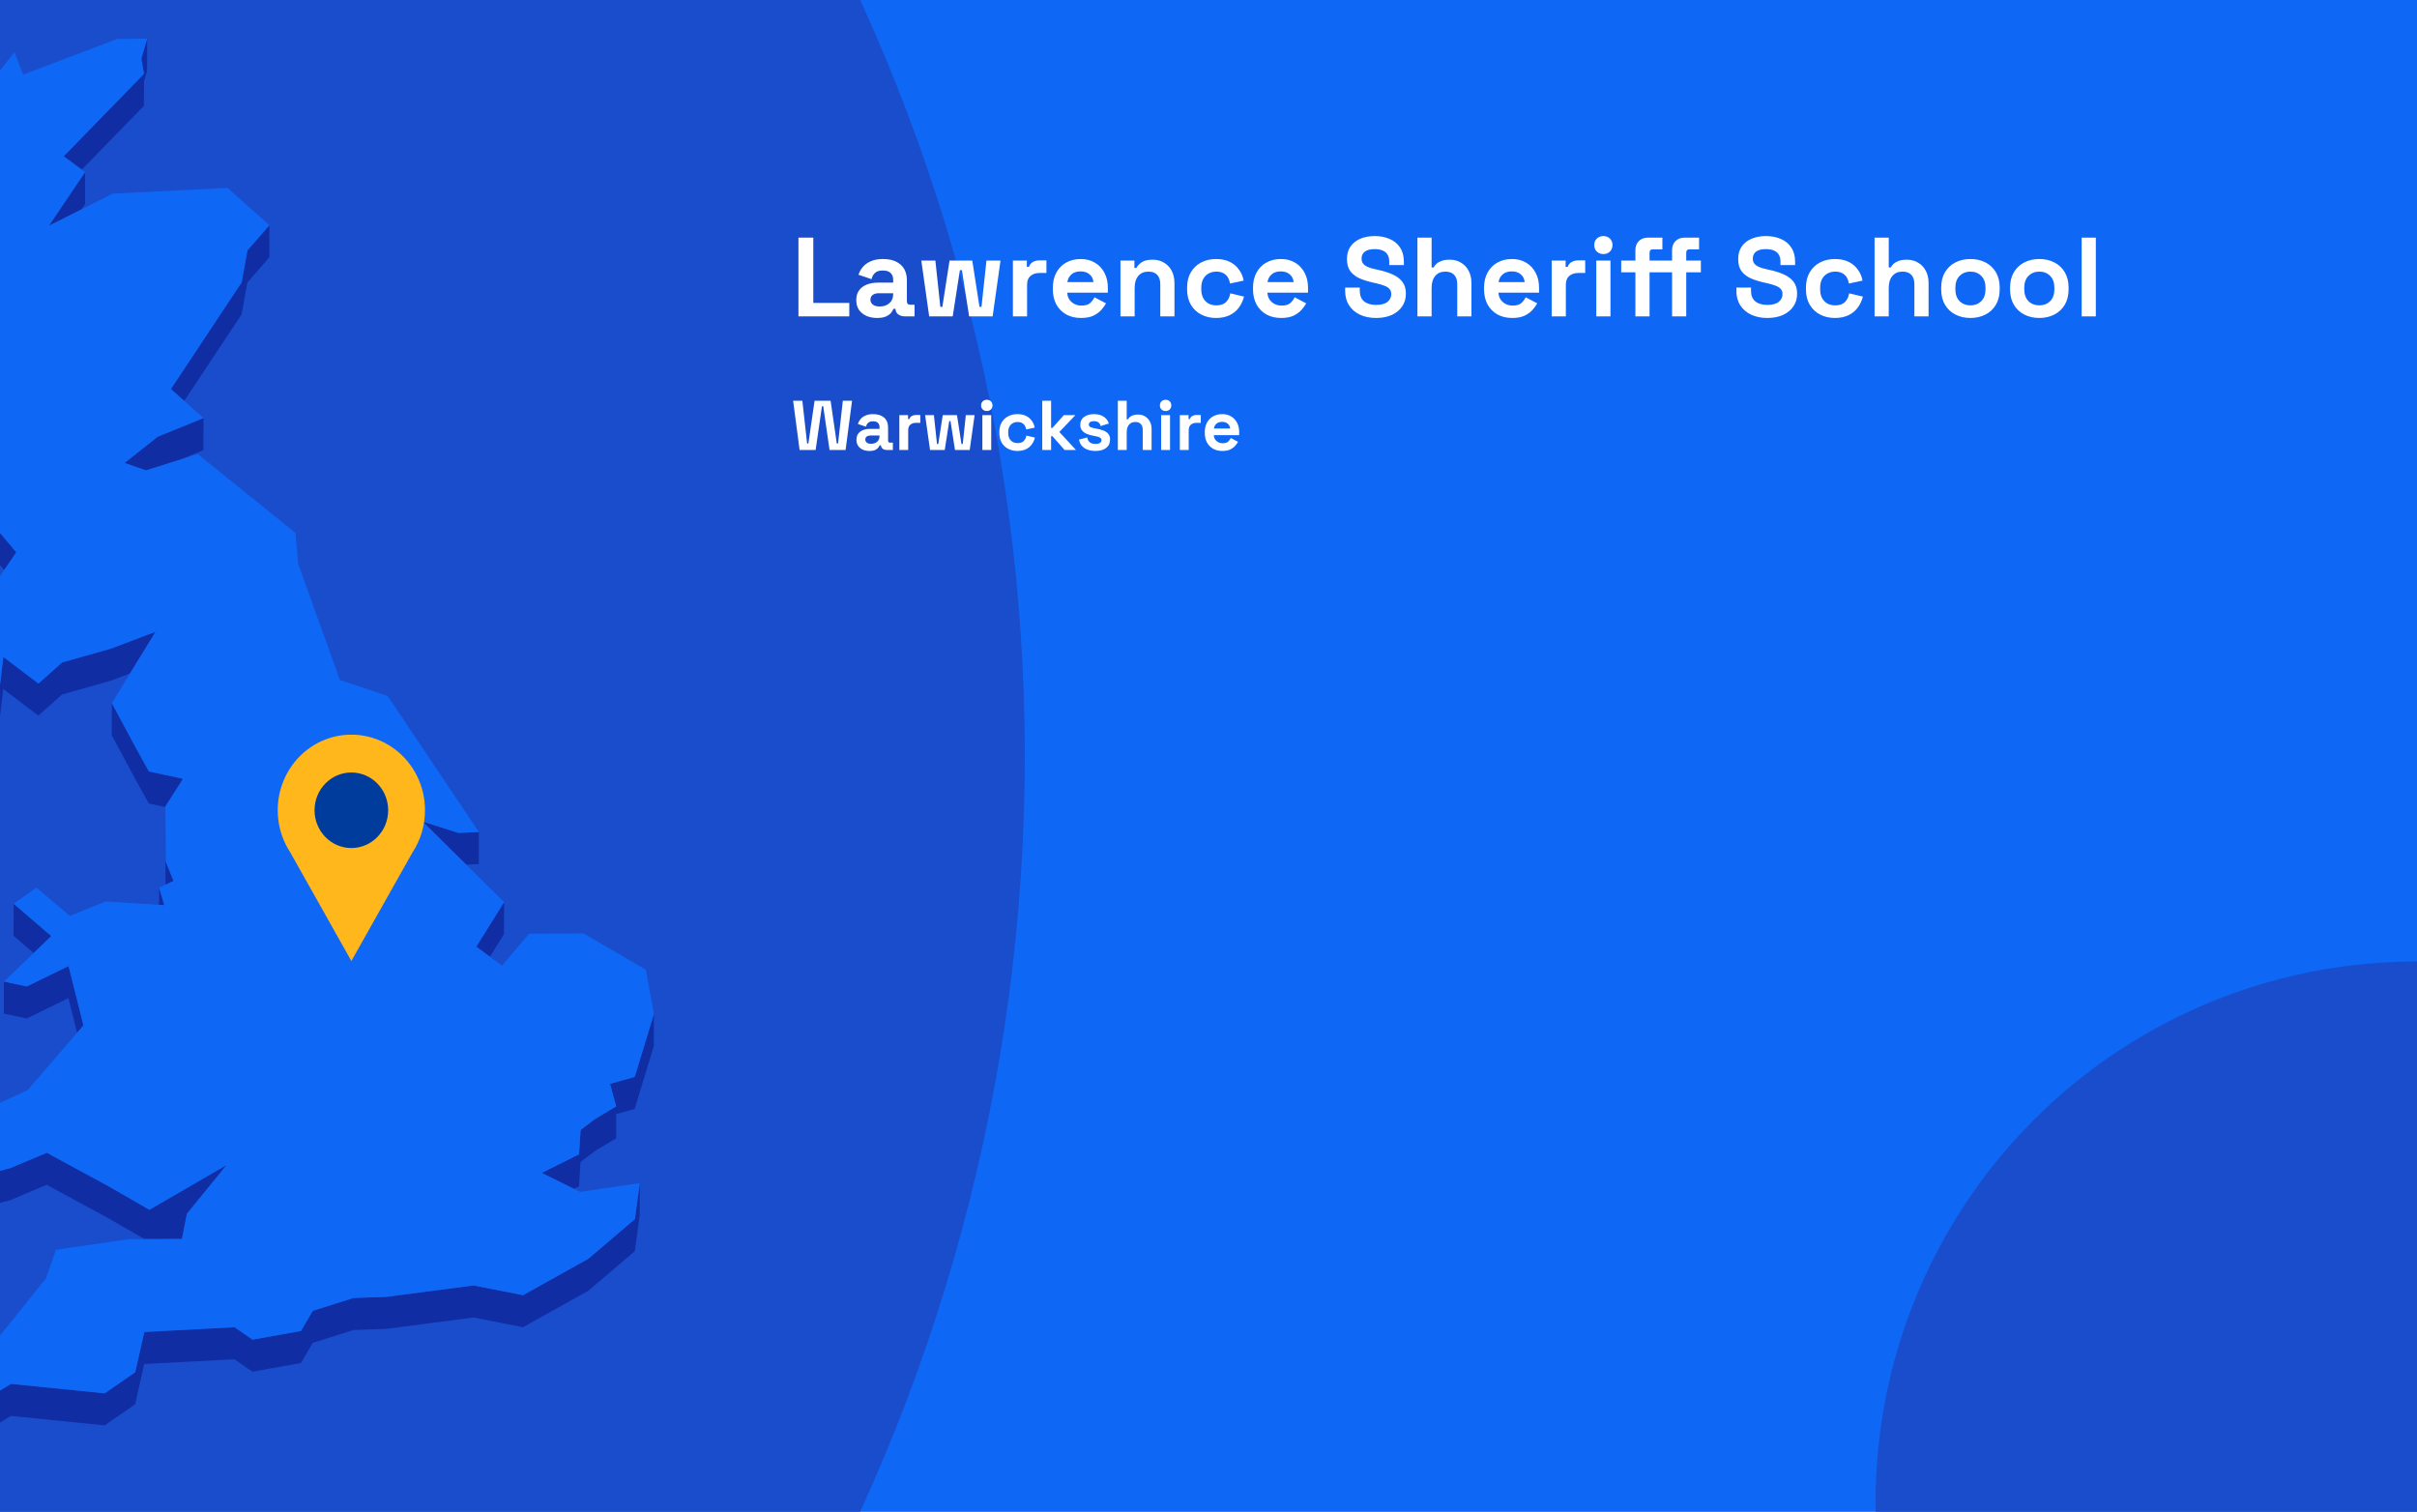 <?xml version="1.0" encoding="utf-8"?>
<svg xmlns="http://www.w3.org/2000/svg" fill="none" height="860" viewBox="0 0 1375 860" width="1375">
<rect x="0" y="0" width="1375" height="860" fill="#808080" stroke="none"/>
<g clip-path="url(#clip0_1621_2038)">
<rect fill="#0F67F5" height="860" width="1375"/>
<circle cx="-451" cy="430" fill="#194DCC" r="1034"/>
<path d="M46.528 96.502L81.886 60.209L81.917 46.321L83.675 40.225L83.738 22L80.41 33.438L81.917 42.016L36.228 88.929L46.528 96.502Z" fill="#102DA3"/>
<path d="M48.38 116.106L48.412 97.913L27.781 128.487L46.371 119.091L48.38 116.106Z" fill="#102DA3"/>
<path d="M137.465 178.827L140.731 160.728L153.228 146.368L153.26 128.144L140.762 142.503L137.496 160.603L97.24 221.342L104.808 228.066L137.465 178.827Z" fill="#102DA3"/>
<path d="M83.015 267.598L89.641 265.525L102.421 261.503L115.704 256.098L115.767 237.873L89.672 248.494L70.894 263.388L83.015 267.598Z" fill="#102DA3"/>
<path d="M-31.189 282.617L-42.023 327.425L-50.25 327.487L-50.312 345.712L-42.085 345.649L-31.221 300.841L-25.914 298.422L-11.815 307.377L2.378 324.314L9.255 314.227L-11.783 289.152L-25.883 280.197L-31.189 282.617Z" fill="#102DA3"/>
<path d="M0.086 389.042L-4.969 391.901L-21.926 363.464L-21.957 381.689L-5.032 410.126L0.024 407.235L1.845 391.995L21.816 407.109L35.319 395.106L62.857 387.313L73.973 383.103L88.512 359.411L62.92 369.089L35.35 376.881L21.879 388.885L1.908 373.77L0.086 389.042Z" fill="#102DA3"/>
<path d="M265.236 491.918L272.396 491.572L272.427 473.347L260.809 473.881L240.43 467.377L260.778 487.519L265.236 491.918Z" fill="#102DA3"/>
<path d="M84.711 438.91L77.363 425.619L63.61 400.01L63.547 418.234L77.301 443.843L84.68 457.135L94.069 459.146L94.006 477.057L94.194 503.294L94.226 503.263L98.716 501.157L94.288 490.222L94.069 458.832L104.117 443.058L84.711 438.91Z" fill="#102DA3"/>
<path d="M93.473 514.982L90.522 505.021L90.49 514.793L93.473 514.982Z" fill="#102DA3"/>
<path d="M29.164 532.547L7.748 514.134L7.686 532.358L19.147 542.194L29.164 532.547Z" fill="#102DA3"/>
<path d="M278.707 544.298L286.714 531.446L286.777 513.221L270.951 538.579L278.707 544.298Z" fill="#102DA3"/>
<path d="M2.189 576.662L15.221 579.427L38.929 567.832L43.89 587.502L47.47 583.355L38.992 549.607L15.284 561.202L2.221 558.437L2.189 576.662Z" fill="#102DA3"/>
<path d="M361.104 612.673L347.068 616.601L350.553 629.421L338.495 636.649L330.3 642.87L329.42 656.696L308.193 667.285L326.5 676.335L329.389 674.889L330.237 661.095L338.433 654.842L350.522 647.615L350.553 633.821L361.041 630.898L371.938 595.14L372 576.915L361.104 612.673Z" fill="#102DA3"/>
<path d="M-22.773 679.633L-10.621 687.175L5.833 682.776L26.59 674.04L62.104 693.333L82.264 704.96L84.964 704.928H87.696L103.522 704.834L105.532 694.559L106.348 690.505L128.926 662.791L84.996 688.274L62.167 675.109L26.652 655.847L5.865 664.551L-10.558 668.95L-22.741 661.409L-25.191 657.606L-17.466 651.353L-27.703 640.042L-27.766 658.235L-25.191 661.094L-25.222 675.831L-22.773 679.633Z" fill="#102DA3"/>
<path d="M334.696 716.146L297.549 736.853L269.413 731.323L219.549 737.827L201.148 738.424L177.942 745.745L171.222 757.214L143.652 762.148L133.447 755.078L82.106 757.78L76.925 780.687L59.592 792.69L6.241 787.317L-13.541 799.383L-16.838 811.292L-23.056 819.902L-32.853 808.055L-53.64 811.072L-53.703 829.265L-32.884 826.28L-23.119 838.126L-16.901 829.517L-13.573 817.576L6.21 805.542L59.529 810.915L76.894 798.912L82.043 776.005L133.384 773.303L143.621 780.373L171.191 775.439L177.911 763.97L201.085 756.649L219.486 756.052L269.351 749.547L297.486 755.078L334.633 734.371L361.136 711.809L363.899 691.322L363.931 673.097L361.199 693.585L334.696 716.146Z" fill="#102DA3"/>
<path d="M329.42 656.696L330.3 642.87L338.495 636.648L350.553 629.421L347.068 616.601L361.104 612.673L372 576.915L367.447 551.714L331.933 531.007L300.94 531.227L285.585 549.42L278.708 544.299L270.952 538.58L286.778 513.222L265.237 491.918L260.778 487.519L240.43 467.377L260.809 473.882L272.428 473.347L220.553 395.955L193.328 386.779L169.652 320.793L168.05 303.165L112.502 258.326L102.422 261.499L89.642 265.521L83.016 267.595L70.896 263.385L89.674 248.491L115.768 237.87L104.809 228.066L97.241 221.342L137.497 160.603L140.763 142.504L153.261 128.144L129.396 106.871L64.019 110.17L46.371 119.094L27.782 128.49L48.413 97.916L46.529 96.502L36.229 88.929L81.918 42.016L80.41 33.438L83.739 22L66.782 22.126L13.149 42.456L8.219 29.636L-1.861 42.55L-7.764 27.373L-15.991 29.793L-31.629 82.739L-20.387 96.942L-31.66 97.004L-43.153 97.099L-52.542 141.875L-43.247 154.193L-45.508 169.464L-47.863 185.175L-73.424 199.126L-70.849 221.468L-72.607 224.987L-80.394 240.572L-71.665 243.872L-24.972 202.614L-22.993 208.804L-25.003 212.041L-36.904 231.334L-44.535 243.683L-41.52 259.363L-42.965 270.455L-50.249 327.486L-42.023 327.423L-31.189 282.615L-25.882 280.196L-11.783 289.151L9.255 314.226L2.379 324.312L-9.931 342.443L-12.694 363.401L-21.926 363.464L-4.969 391.901L0.086 389.042L1.908 373.771L21.879 388.885L35.35 376.882L62.92 369.089L88.512 359.411L73.973 383.103L63.611 400.008L77.364 425.617L84.712 438.909L104.118 443.057L94.07 458.83L94.289 490.221L98.717 501.156L94.227 503.261L94.195 503.293L90.521 505.021L93.473 514.982L90.49 514.793L60.031 512.845L39.746 521.078L20.748 504.99L7.748 514.133L29.164 532.547L19.147 542.193L2.222 558.439L15.284 561.204L38.992 549.609L47.471 583.356L43.891 587.504L15.693 620.215L-27.704 640.042L-17.467 651.354L-25.192 657.607L-22.742 661.409L-10.559 668.95L5.864 664.551L26.652 655.847L62.166 675.109L84.995 688.275L128.925 662.792L106.347 690.506L105.531 694.559L103.521 704.834L87.695 704.929H84.963L82.263 704.96L73.031 705.023L31.864 710.993L26.181 727.238L3.132 755.958L-17.53 780.373L-45.508 798.158L-53.641 811.073L-32.853 808.056L-23.056 819.902L-16.839 811.293L-13.542 799.384L6.241 787.317L59.591 792.691L76.925 780.687L82.106 757.781L133.447 755.078L143.652 762.148L171.222 757.215L177.942 745.746L201.147 738.425L219.548 737.828L269.413 731.323L297.548 736.854L334.696 716.146L361.198 693.585L363.93 673.098L330.048 678.094L326.5 676.335L308.193 667.285L329.42 656.696Z" fill="#0F67F5"/>
<g clip-path="url(#clip1_1621_2038)">
<path d="M241.776 460.987C241.784 454.266 240.255 447.637 237.313 441.632C234.372 435.627 230.099 430.413 224.838 426.41C219.577 422.406 213.474 419.725 207.02 418.58C200.565 417.435 193.94 417.859 187.674 419.817C181.408 421.776 175.678 425.215 170.942 429.858C166.206 434.502 162.598 440.219 160.406 446.553C158.214 452.887 157.5 459.659 158.321 466.327C159.142 472.995 161.475 479.373 165.133 484.948V484.948L182.519 515.835L199.894 546.733L217.279 515.835L234.644 484.991C239.307 477.902 241.791 469.541 241.776 460.987V460.987Z" fill="#FFB71B"/>
<path d="M199.883 482.461C211.448 482.461 220.824 472.841 220.824 460.973C220.824 449.105 211.448 439.485 199.883 439.485C188.317 439.485 178.941 449.105 178.941 460.973C178.941 472.841 188.317 482.461 199.883 482.461Z" fill="#003C9C"/>
</g>
<path d="M454.224 180V135.2H462.672V172.32H483.152V180H454.224ZM499.024 180.896C496.762 180.896 494.736 180.512 492.944 179.744C491.152 178.933 489.722 177.781 488.656 176.288C487.632 174.752 487.12 172.896 487.12 170.72C487.12 168.544 487.632 166.731 488.656 165.28C489.722 163.787 491.173 162.677 493.008 161.952C494.885 161.184 497.018 160.8 499.408 160.8H508.112V159.008C508.112 157.515 507.642 156.299 506.704 155.36C505.765 154.379 504.272 153.888 502.224 153.888C500.218 153.888 498.725 154.357 497.744 155.296C496.762 156.192 496.122 157.365 495.824 158.816L488.4 156.32C488.912 154.699 489.722 153.227 490.832 151.904C491.984 150.539 493.498 149.451 495.376 148.64C497.296 147.787 499.621 147.36 502.352 147.36C506.533 147.36 509.84 148.405 512.272 150.496C514.704 152.587 515.92 155.616 515.92 159.584V171.424C515.92 172.704 516.517 173.344 517.712 173.344H520.272V180H514.896C513.317 180 512.016 179.616 510.992 178.848C509.968 178.08 509.456 177.056 509.456 175.776V175.712H508.24C508.069 176.224 507.685 176.907 507.088 177.76C506.49 178.571 505.552 179.296 504.272 179.936C502.992 180.576 501.242 180.896 499.024 180.896ZM500.432 174.368C502.693 174.368 504.528 173.749 505.936 172.512C507.386 171.232 508.112 169.547 508.112 167.456V166.816H499.984C498.49 166.816 497.317 167.136 496.464 167.776C495.61 168.416 495.184 169.312 495.184 170.464C495.184 171.616 495.632 172.555 496.528 173.28C497.424 174.005 498.725 174.368 500.432 174.368ZM528.603 180L524.123 148.256H532.123L534.939 174.56H536.091L540.187 148.256H553.115L557.211 174.56H558.363L561.179 148.256H569.179L564.699 180H551.323L547.227 153.696H546.075L541.979 180H528.603ZM576.23 180V148.256H584.166V151.84H585.318C585.787 150.56 586.555 149.621 587.622 149.024C588.731 148.427 590.011 148.128 591.462 148.128H595.302V155.296H591.334C589.286 155.296 587.601 155.851 586.278 156.96C584.955 158.027 584.294 159.691 584.294 161.952V180H576.23ZM614.944 180.896C611.787 180.896 608.992 180.235 606.56 178.912C604.171 177.547 602.293 175.648 600.928 173.216C599.605 170.741 598.944 167.84 598.944 164.512V163.744C598.944 160.416 599.605 157.536 600.928 155.104C602.251 152.629 604.107 150.731 606.496 149.408C608.885 148.043 611.659 147.36 614.816 147.36C617.931 147.36 620.64 148.064 622.944 149.472C625.248 150.837 627.04 152.757 628.32 155.232C629.6 157.664 630.24 160.501 630.24 163.744V166.496H607.136C607.221 168.672 608.032 170.443 609.568 171.808C611.104 173.173 612.981 173.856 615.2 173.856C617.461 173.856 619.125 173.365 620.192 172.384C621.259 171.403 622.069 170.315 622.624 169.12L629.216 172.576C628.619 173.685 627.744 174.901 626.592 176.224C625.483 177.504 623.989 178.613 622.112 179.552C620.235 180.448 617.845 180.896 614.944 180.896ZM607.2 160.48H622.048C621.877 158.645 621.131 157.173 619.808 156.064C618.528 154.955 616.843 154.4 614.752 154.4C612.576 154.4 610.848 154.955 609.568 156.064C608.288 157.173 607.499 158.645 607.2 160.48ZM637.418 180V148.256H645.354V152.416H646.506C647.018 151.307 647.978 150.261 649.385 149.28C650.794 148.256 652.927 147.744 655.786 147.744C658.26 147.744 660.415 148.32 662.25 149.472C664.127 150.581 665.578 152.139 666.602 154.144C667.626 156.107 668.138 158.411 668.138 161.056V180H660.074V161.696C660.074 159.307 659.476 157.515 658.282 156.32C657.13 155.125 655.466 154.528 653.29 154.528C650.815 154.528 648.895 155.36 647.53 157.024C646.164 158.645 645.482 160.928 645.482 163.872V180H637.418ZM691.767 180.896C688.695 180.896 685.9 180.256 683.383 178.976C680.908 177.696 678.946 175.84 677.495 173.408C676.044 170.976 675.319 168.032 675.319 164.576V163.68C675.319 160.224 676.044 157.28 677.495 154.848C678.946 152.416 680.908 150.56 683.383 149.28C685.9 148 688.695 147.36 691.767 147.36C694.796 147.36 697.399 147.893 699.575 148.96C701.751 150.027 703.5 151.499 704.823 153.376C706.188 155.211 707.084 157.301 707.511 159.648L699.703 161.312C699.532 160.032 699.148 158.88 698.551 157.856C697.954 156.832 697.1 156.021 695.991 155.424C694.924 154.827 693.58 154.528 691.959 154.528C690.338 154.528 688.866 154.891 687.543 155.616C686.263 156.299 685.239 157.344 684.471 158.752C683.746 160.117 683.383 161.803 683.383 163.808V164.448C683.383 166.453 683.746 168.16 684.471 169.568C685.239 170.933 686.263 171.979 687.543 172.704C688.866 173.387 690.338 173.728 691.959 173.728C694.391 173.728 696.226 173.109 697.463 171.872C698.743 170.592 699.554 168.928 699.895 166.88L707.703 168.736C707.148 170.997 706.188 173.067 704.823 174.944C703.5 176.779 701.751 178.229 699.575 179.296C697.399 180.363 694.796 180.896 691.767 180.896ZM728.819 180.896C725.662 180.896 722.867 180.235 720.435 178.912C718.046 177.547 716.168 175.648 714.803 173.216C713.48 170.741 712.819 167.84 712.819 164.512V163.744C712.819 160.416 713.48 157.536 714.803 155.104C716.126 152.629 717.982 150.731 720.371 149.408C722.76 148.043 725.534 147.36 728.691 147.36C731.806 147.36 734.515 148.064 736.819 149.472C739.123 150.837 740.915 152.757 742.195 155.232C743.475 157.664 744.115 160.501 744.115 163.744V166.496H721.011C721.096 168.672 721.907 170.443 723.443 171.808C724.979 173.173 726.856 173.856 729.075 173.856C731.336 173.856 733 173.365 734.067 172.384C735.134 171.403 735.944 170.315 736.499 169.12L743.091 172.576C742.494 173.685 741.619 174.901 740.467 176.224C739.358 177.504 737.864 178.613 735.987 179.552C734.11 180.448 731.72 180.896 728.819 180.896ZM721.075 160.48H735.923C735.752 158.645 735.006 157.173 733.683 156.064C732.403 154.955 730.718 154.4 728.627 154.4C726.451 154.4 724.723 154.955 723.443 156.064C722.163 157.173 721.374 158.645 721.075 160.48ZM782.839 180.896C779.383 180.896 776.332 180.277 773.687 179.04C771.041 177.803 768.972 176.032 767.479 173.728C765.985 171.424 765.239 168.651 765.239 165.408V163.616H773.559V165.408C773.559 168.096 774.391 170.123 776.055 171.488C777.719 172.811 779.98 173.472 782.839 173.472C785.74 173.472 787.895 172.896 789.303 171.744C790.753 170.592 791.479 169.12 791.479 167.328C791.479 166.091 791.116 165.088 790.391 164.32C789.708 163.552 788.684 162.933 787.319 162.464C785.996 161.952 784.375 161.483 782.455 161.056L780.983 160.736C777.911 160.053 775.265 159.2 773.047 158.176C770.871 157.109 769.185 155.723 767.991 154.016C766.839 152.309 766.263 150.091 766.263 147.36C766.263 144.629 766.903 142.304 768.183 140.384C769.505 138.421 771.34 136.928 773.687 135.904C776.076 134.837 778.871 134.304 782.071 134.304C785.271 134.304 788.108 134.859 790.583 135.968C793.1 137.035 795.063 138.656 796.471 140.832C797.921 142.965 798.647 145.653 798.647 148.896V150.816H790.327V148.896C790.327 147.189 789.985 145.824 789.303 144.8C788.663 143.733 787.724 142.965 786.487 142.496C785.249 141.984 783.777 141.728 782.071 141.728C779.511 141.728 777.612 142.219 776.375 143.2C775.18 144.139 774.583 145.44 774.583 147.104C774.583 148.213 774.86 149.152 775.415 149.92C776.012 150.688 776.887 151.328 778.039 151.84C779.191 152.352 780.663 152.8 782.455 153.184L783.927 153.504C787.127 154.187 789.9 155.061 792.247 156.128C794.636 157.195 796.492 158.603 797.815 160.352C799.137 162.101 799.799 164.341 799.799 167.072C799.799 169.803 799.095 172.213 797.687 174.304C796.321 176.352 794.359 177.973 791.799 179.168C789.281 180.32 786.295 180.896 782.839 180.896ZM806.355 180V135.2H814.419V152.16H815.571C815.912 151.477 816.446 150.795 817.171 150.112C817.896 149.429 818.856 148.875 820.051 148.448C821.288 147.979 822.846 147.744 824.723 147.744C827.198 147.744 829.352 148.32 831.187 149.472C833.064 150.581 834.515 152.139 835.539 154.144C836.563 156.107 837.075 158.411 837.075 161.056V180H829.011V161.696C829.011 159.307 828.414 157.515 827.219 156.32C826.067 155.125 824.403 154.528 822.227 154.528C819.752 154.528 817.832 155.36 816.467 157.024C815.102 158.645 814.419 160.928 814.419 163.872V180H806.355ZM860.257 180.896C857.099 180.896 854.305 180.235 851.873 178.912C849.483 177.547 847.606 175.648 846.241 173.216C844.918 170.741 844.257 167.84 844.257 164.512V163.744C844.257 160.416 844.918 157.536 846.241 155.104C847.563 152.629 849.419 150.731 851.809 149.408C854.198 148.043 856.971 147.36 860.128 147.36C863.243 147.36 865.953 148.064 868.257 149.472C870.561 150.837 872.353 152.757 873.632 155.232C874.913 157.664 875.553 160.501 875.553 163.744V166.496H852.449C852.534 168.672 853.345 170.443 854.881 171.808C856.417 173.173 858.294 173.856 860.513 173.856C862.774 173.856 864.438 173.365 865.505 172.384C866.571 171.403 867.382 170.315 867.937 169.12L874.529 172.576C873.931 173.685 873.057 174.901 871.905 176.224C870.795 177.504 869.302 178.613 867.425 179.552C865.547 180.448 863.158 180.896 860.257 180.896ZM852.513 160.48H867.361C867.19 158.645 866.443 157.173 865.121 156.064C863.841 154.955 862.155 154.4 860.065 154.4C857.889 154.4 856.161 154.955 854.881 156.064C853.601 157.173 852.811 158.645 852.513 160.48ZM882.73 180V148.256H890.666V151.84H891.818C892.287 150.56 893.055 149.621 894.122 149.024C895.231 148.427 896.511 148.128 897.962 148.128H901.802V155.296H897.834C895.786 155.296 894.101 155.851 892.778 156.96C891.455 158.027 890.794 159.691 890.794 161.952V180H882.73ZM908.105 180V148.256H916.169V180H908.105ZM912.137 144.544C910.686 144.544 909.449 144.075 908.425 143.136C907.444 142.197 906.953 140.96 906.953 139.424C906.953 137.888 907.444 136.651 908.425 135.712C909.449 134.773 910.686 134.304 912.137 134.304C913.63 134.304 914.868 134.773 915.849 135.712C916.83 136.651 917.321 137.888 917.321 139.424C917.321 140.96 916.83 142.197 915.849 143.136C914.868 144.075 913.63 144.544 912.137 144.544ZM930.353 180V154.912H922.289V148.256H930.353V142.368C930.353 140.192 930.993 138.464 932.273 137.184C933.596 135.861 935.302 135.2 937.393 135.2H945.713V141.856H940.209C939.014 141.856 938.417 142.496 938.417 143.776V148.256H944.817V154.912H938.417V180H930.353ZM951.217 180V154.912H944.817V148.256H951.217V142.368C951.217 140.192 951.857 138.464 953.137 137.184C954.46 135.861 956.166 135.2 958.257 135.2H966.577V141.856H961.073C959.878 141.856 959.281 142.496 959.281 143.776V148.256H967.601V154.912H959.281V180H951.217ZM1005.4 180.896C1001.95 180.896 998.894 180.277 996.249 179.04C993.604 177.803 991.534 176.032 990.041 173.728C988.548 171.424 987.801 168.651 987.801 165.408V163.616H996.121V165.408C996.121 168.096 996.953 170.123 998.617 171.488C1000.28 172.811 1002.54 173.472 1005.4 173.472C1008.3 173.472 1010.46 172.896 1011.87 171.744C1013.32 170.592 1014.04 169.12 1014.04 167.328C1014.04 166.091 1013.68 165.088 1012.95 164.32C1012.27 163.552 1011.25 162.933 1009.88 162.464C1008.56 161.952 1006.94 161.483 1005.02 161.056L1003.55 160.736C1000.47 160.053 997.828 159.2 995.609 158.176C993.433 157.109 991.748 155.723 990.553 154.016C989.401 152.309 988.825 150.091 988.825 147.36C988.825 144.629 989.465 142.304 990.745 140.384C992.068 138.421 993.902 136.928 996.249 135.904C998.638 134.837 1001.43 134.304 1004.63 134.304C1007.83 134.304 1010.67 134.859 1013.15 135.968C1015.66 137.035 1017.63 138.656 1019.03 140.832C1020.48 142.965 1021.21 145.653 1021.21 148.896V150.816H1012.89V148.896C1012.89 147.189 1012.55 145.824 1011.87 144.8C1011.23 143.733 1010.29 142.965 1009.05 142.496C1007.81 141.984 1006.34 141.728 1004.63 141.728C1002.07 141.728 1000.17 142.219 998.937 143.2C997.742 144.139 997.145 145.44 997.145 147.104C997.145 148.213 997.422 149.152 997.977 149.92C998.574 150.688 999.449 151.328 1000.6 151.84C1001.75 152.352 1003.23 152.8 1005.02 153.184L1006.49 153.504C1009.69 154.187 1012.46 155.061 1014.81 156.128C1017.2 157.195 1019.05 158.603 1020.38 160.352C1021.7 162.101 1022.36 164.341 1022.36 167.072C1022.36 169.803 1021.66 172.213 1020.25 174.304C1018.88 176.352 1016.92 177.973 1014.36 179.168C1011.84 180.32 1008.86 180.896 1005.4 180.896ZM1043.83 180.896C1040.76 180.896 1037.96 180.256 1035.45 178.976C1032.97 177.696 1031.01 175.84 1029.56 173.408C1028.11 170.976 1027.38 168.032 1027.38 164.576V163.68C1027.38 160.224 1028.11 157.28 1029.56 154.848C1031.01 152.416 1032.97 150.56 1035.45 149.28C1037.96 148 1040.76 147.36 1043.83 147.36C1046.86 147.36 1049.46 147.893 1051.64 148.96C1053.81 150.027 1055.56 151.499 1056.89 153.376C1058.25 155.211 1059.15 157.301 1059.57 159.648L1051.77 161.312C1051.59 160.032 1051.21 158.88 1050.61 157.856C1050.02 156.832 1049.16 156.021 1048.05 155.424C1046.99 154.827 1045.64 154.528 1044.02 154.528C1042.4 154.528 1040.93 154.891 1039.61 155.616C1038.33 156.299 1037.3 157.344 1036.53 158.752C1035.81 160.117 1035.45 161.803 1035.45 163.808V164.448C1035.45 166.453 1035.81 168.16 1036.53 169.568C1037.3 170.933 1038.33 171.979 1039.61 172.704C1040.93 173.387 1042.4 173.728 1044.02 173.728C1046.45 173.728 1048.29 173.109 1049.53 171.872C1050.81 170.592 1051.62 168.928 1051.96 166.88L1059.77 168.736C1059.21 170.997 1058.25 173.067 1056.89 174.944C1055.56 176.779 1053.81 178.229 1051.64 179.296C1049.46 180.363 1046.86 180.896 1043.83 180.896ZM1066.42 180V135.2H1074.48V152.16H1075.63C1075.97 151.477 1076.51 150.795 1077.23 150.112C1077.96 149.429 1078.92 148.875 1080.11 148.448C1081.35 147.979 1082.91 147.744 1084.79 147.744C1087.26 147.744 1089.41 148.32 1091.25 149.472C1093.13 150.581 1094.58 152.139 1095.6 154.144C1096.63 156.107 1097.14 158.411 1097.14 161.056V180H1089.07V161.696C1089.07 159.307 1088.48 157.515 1087.28 156.32C1086.13 155.125 1084.47 154.528 1082.29 154.528C1079.81 154.528 1077.89 155.36 1076.53 157.024C1075.16 158.645 1074.48 160.928 1074.48 163.872V180H1066.42ZM1120.96 180.896C1117.8 180.896 1114.96 180.256 1112.45 178.976C1109.93 177.696 1107.95 175.84 1106.5 173.408C1105.04 170.976 1104.32 168.053 1104.32 164.64V163.616C1104.32 160.203 1105.04 157.28 1106.5 154.848C1107.95 152.416 1109.93 150.56 1112.45 149.28C1114.96 148 1117.8 147.36 1120.96 147.36C1124.12 147.36 1126.95 148 1129.47 149.28C1131.99 150.56 1133.97 152.416 1135.42 154.848C1136.87 157.28 1137.6 160.203 1137.6 163.616V164.64C1137.6 168.053 1136.87 170.976 1135.42 173.408C1133.97 175.84 1131.99 177.696 1129.47 178.976C1126.95 180.256 1124.12 180.896 1120.96 180.896ZM1120.96 173.728C1123.43 173.728 1125.48 172.939 1127.1 171.36C1128.72 169.739 1129.54 167.435 1129.54 164.448V163.808C1129.54 160.821 1128.72 158.539 1127.1 156.96C1125.52 155.339 1123.48 154.528 1120.96 154.528C1118.48 154.528 1116.44 155.339 1114.82 156.96C1113.19 158.539 1112.38 160.821 1112.38 163.808V164.448C1112.38 167.435 1113.19 169.739 1114.82 171.36C1116.44 172.939 1118.48 173.728 1120.96 173.728ZM1160.15 180.896C1156.99 180.896 1154.15 180.256 1151.63 178.976C1149.12 177.696 1147.13 175.84 1145.68 173.408C1144.23 170.976 1143.51 168.053 1143.51 164.64V163.616C1143.51 160.203 1144.23 157.28 1145.68 154.848C1147.13 152.416 1149.12 150.56 1151.63 149.28C1154.15 148 1156.99 147.36 1160.15 147.36C1163.3 147.36 1166.14 148 1168.66 149.28C1171.18 150.56 1173.16 152.416 1174.61 154.848C1176.06 157.28 1176.79 160.203 1176.79 163.616V164.64C1176.79 168.053 1176.06 170.976 1174.61 173.408C1173.16 175.84 1171.18 177.696 1168.66 178.976C1166.14 180.256 1163.3 180.896 1160.15 180.896ZM1160.15 173.728C1162.62 173.728 1164.67 172.939 1166.29 171.36C1167.91 169.739 1168.72 167.435 1168.72 164.448V163.808C1168.72 160.821 1167.91 158.539 1166.29 156.96C1164.71 155.339 1162.66 154.528 1160.15 154.528C1157.67 154.528 1155.62 155.339 1154 156.96C1152.38 158.539 1151.57 160.821 1151.57 163.808V164.448C1151.57 167.435 1152.38 169.739 1154 171.36C1155.62 172.939 1157.67 173.728 1160.15 173.728ZM1184.23 180V135.2H1192.29V180H1184.23Z" fill="white"/>
<circle cx="307.5" cy="307.5" fill="#194DCC" r="307.5" transform="matrix(-1 0 0 1 1682 547)"/>
<path d="M454.88 256L451.2 228H456.44L459.16 252.32H459.88L463.4 228H472.52L476.04 252.32H476.76L479.48 228H484.72L481.04 256H471.92L468.32 231.12H467.6L464 256H454.88ZM494.663 256.56C493.25 256.56 491.983 256.32 490.863 255.84C489.743 255.333 488.85 254.613 488.183 253.68C487.543 252.72 487.223 251.56 487.223 250.2C487.223 248.84 487.543 247.707 488.183 246.8C488.85 245.867 489.756 245.173 490.903 244.72C492.076 244.24 493.41 244 494.903 244H500.343V242.88C500.343 241.947 500.05 241.187 499.463 240.6C498.876 239.987 497.943 239.68 496.663 239.68C495.41 239.68 494.476 239.973 493.863 240.56C493.25 241.12 492.85 241.853 492.663 242.76L488.023 241.2C488.343 240.187 488.85 239.267 489.543 238.44C490.263 237.587 491.21 236.907 492.383 236.4C493.583 235.867 495.036 235.6 496.743 235.6C499.356 235.6 501.423 236.253 502.943 237.56C504.463 238.867 505.223 240.76 505.223 243.24V250.64C505.223 251.44 505.596 251.84 506.343 251.84H507.943V256H504.583C503.596 256 502.783 255.76 502.143 255.28C501.503 254.8 501.183 254.16 501.183 253.36V253.32H500.423C500.316 253.64 500.076 254.067 499.703 254.6C499.33 255.107 498.743 255.56 497.943 255.96C497.143 256.36 496.05 256.56 494.663 256.56ZM495.543 252.48C496.956 252.48 498.103 252.093 498.983 251.32C499.89 250.52 500.343 249.467 500.343 248.16V247.76H495.263C494.33 247.76 493.596 247.96 493.063 248.36C492.53 248.76 492.263 249.32 492.263 250.04C492.263 250.76 492.543 251.347 493.103 251.8C493.663 252.253 494.476 252.48 495.543 252.48ZM511.628 256V236.16H516.588V238.4H517.308C517.601 237.6 518.081 237.013 518.748 236.64C519.441 236.267 520.241 236.08 521.148 236.08H523.548V240.56H521.068C519.788 240.56 518.735 240.907 517.908 241.6C517.081 242.267 516.668 243.307 516.668 244.72V256H511.628ZM529.088 256L526.288 236.16H531.288L533.048 252.6H533.768L536.328 236.16H544.408L546.968 252.6H547.688L549.448 236.16H554.448L551.648 256H543.288L540.728 239.56H540.008L537.448 256H529.088ZM558.855 256V236.16H563.895V256H558.855ZM561.375 233.84C560.468 233.84 559.695 233.547 559.055 232.96C558.441 232.373 558.135 231.6 558.135 230.64C558.135 229.68 558.441 228.907 559.055 228.32C559.695 227.733 560.468 227.44 561.375 227.44C562.308 227.44 563.081 227.733 563.695 228.32C564.308 228.907 564.615 229.68 564.615 230.64C564.615 231.6 564.308 232.373 563.695 232.96C563.081 233.547 562.308 233.84 561.375 233.84ZM578.8 256.56C576.88 256.56 575.133 256.16 573.56 255.36C572.013 254.56 570.786 253.4 569.88 251.88C568.973 250.36 568.52 248.52 568.52 246.36V245.8C568.52 243.64 568.973 241.8 569.88 240.28C570.786 238.76 572.013 237.6 573.56 236.8C575.133 236 576.88 235.6 578.8 235.6C580.693 235.6 582.32 235.933 583.68 236.6C585.04 237.267 586.133 238.187 586.96 239.36C587.813 240.507 588.373 241.813 588.64 243.28L583.76 244.32C583.653 243.52 583.413 242.8 583.04 242.16C582.666 241.52 582.133 241.013 581.44 240.64C580.773 240.267 579.933 240.08 578.92 240.08C577.906 240.08 576.986 240.307 576.16 240.76C575.36 241.187 574.72 241.84 574.24 242.72C573.786 243.573 573.56 244.627 573.56 245.88V246.28C573.56 247.533 573.786 248.6 574.24 249.48C574.72 250.333 575.36 250.987 576.16 251.44C576.986 251.867 577.906 252.08 578.92 252.08C580.44 252.08 581.586 251.693 582.36 250.92C583.16 250.12 583.666 249.08 583.88 247.8L588.76 248.96C588.413 250.373 587.813 251.667 586.96 252.84C586.133 253.987 585.04 254.893 583.68 255.56C582.32 256.227 580.693 256.56 578.8 256.56ZM592.917 256V228H597.957V243.48H598.677L605.237 236.16H611.797L602.637 245.76L612.117 256H605.637L598.677 248.12H597.957V256H592.917ZM623.188 256.56C620.602 256.56 618.482 256 616.828 254.88C615.175 253.76 614.175 252.16 613.828 250.08L618.468 248.88C618.655 249.813 618.962 250.547 619.388 251.08C619.842 251.613 620.388 252 621.028 252.24C621.695 252.453 622.415 252.56 623.188 252.56C624.362 252.56 625.228 252.36 625.788 251.96C626.348 251.533 626.628 251.013 626.628 250.4C626.628 249.787 626.362 249.32 625.828 249C625.295 248.653 624.442 248.373 623.268 248.16L622.148 247.96C620.762 247.693 619.495 247.333 618.348 246.88C617.202 246.4 616.282 245.747 615.588 244.92C614.895 244.093 614.548 243.027 614.548 241.72C614.548 239.747 615.268 238.24 616.708 237.2C618.148 236.133 620.042 235.6 622.388 235.6C624.602 235.6 626.442 236.093 627.908 237.08C629.375 238.067 630.335 239.36 630.788 240.96L626.108 242.4C625.895 241.387 625.455 240.667 624.788 240.24C624.148 239.813 623.348 239.6 622.388 239.6C621.428 239.6 620.695 239.773 620.188 240.12C619.682 240.44 619.428 240.893 619.428 241.48C619.428 242.12 619.695 242.6 620.228 242.92C620.762 243.213 621.482 243.44 622.388 243.6L623.508 243.8C625.002 244.067 626.348 244.427 627.548 244.88C628.775 245.307 629.735 245.933 630.428 246.76C631.148 247.56 631.508 248.653 631.508 250.04C631.508 252.12 630.748 253.733 629.228 254.88C627.735 256 625.722 256.56 623.188 256.56ZM635.925 256V228H640.965V238.6H641.685C641.898 238.173 642.232 237.747 642.685 237.32C643.138 236.893 643.738 236.547 644.485 236.28C645.258 235.987 646.232 235.84 647.405 235.84C648.952 235.84 650.298 236.2 651.445 236.92C652.618 237.613 653.525 238.587 654.165 239.84C654.805 241.067 655.125 242.507 655.125 244.16V256H650.085V244.56C650.085 243.067 649.712 241.947 648.965 241.2C648.245 240.453 647.205 240.08 645.845 240.08C644.298 240.08 643.098 240.6 642.245 241.64C641.392 242.653 640.965 244.08 640.965 245.92V256H635.925ZM660.573 256V236.16H665.613V256H660.573ZM663.093 233.84C662.187 233.84 661.413 233.547 660.773 232.96C660.16 232.373 659.853 231.6 659.853 230.64C659.853 229.68 660.16 228.907 660.773 228.32C661.413 227.733 662.187 227.44 663.093 227.44C664.027 227.44 664.8 227.733 665.413 228.32C666.027 228.907 666.333 229.68 666.333 230.64C666.333 231.6 666.027 232.373 665.413 232.96C664.8 233.547 664.027 233.84 663.093 233.84ZM671.198 256V236.16H676.158V238.4H676.878C677.172 237.6 677.652 237.013 678.318 236.64C679.012 236.267 679.812 236.08 680.718 236.08H683.118V240.56H680.638C679.358 240.56 678.305 240.907 677.478 241.6C676.652 242.267 676.238 243.307 676.238 244.72V256H671.198ZM695.395 256.56C693.421 256.56 691.675 256.147 690.155 255.32C688.661 254.467 687.488 253.28 686.635 251.76C685.808 250.213 685.395 248.4 685.395 246.32V245.84C685.395 243.76 685.808 241.96 686.635 240.44C687.461 238.893 688.621 237.707 690.115 236.88C691.608 236.027 693.341 235.6 695.315 235.6C697.261 235.6 698.955 236.04 700.395 236.92C701.835 237.773 702.955 238.973 703.755 240.52C704.555 242.04 704.955 243.813 704.955 245.84V247.56H690.515C690.568 248.92 691.075 250.027 692.035 250.88C692.995 251.733 694.168 252.16 695.555 252.16C696.968 252.16 698.008 251.853 698.675 251.24C699.341 250.627 699.848 249.947 700.195 249.2L704.315 251.36C703.941 252.053 703.395 252.813 702.675 253.64C701.981 254.44 701.048 255.133 699.875 255.72C698.701 256.28 697.208 256.56 695.395 256.56ZM690.555 243.8H699.835C699.728 242.653 699.261 241.733 698.435 241.04C697.635 240.347 696.581 240 695.275 240C693.915 240 692.835 240.347 692.035 241.04C691.235 241.733 690.741 242.653 690.555 243.8Z" fill="white"/>
</g>
<defs>
<clipPath id="clip0_1621_2038">
<rect fill="white" height="860" width="1375"/>
</clipPath>
<clipPath id="clip1_1621_2038">
<rect fill="white" height="128.766" transform="translate(158 418)" width="83.775"/>
</clipPath>
</defs>
</svg>